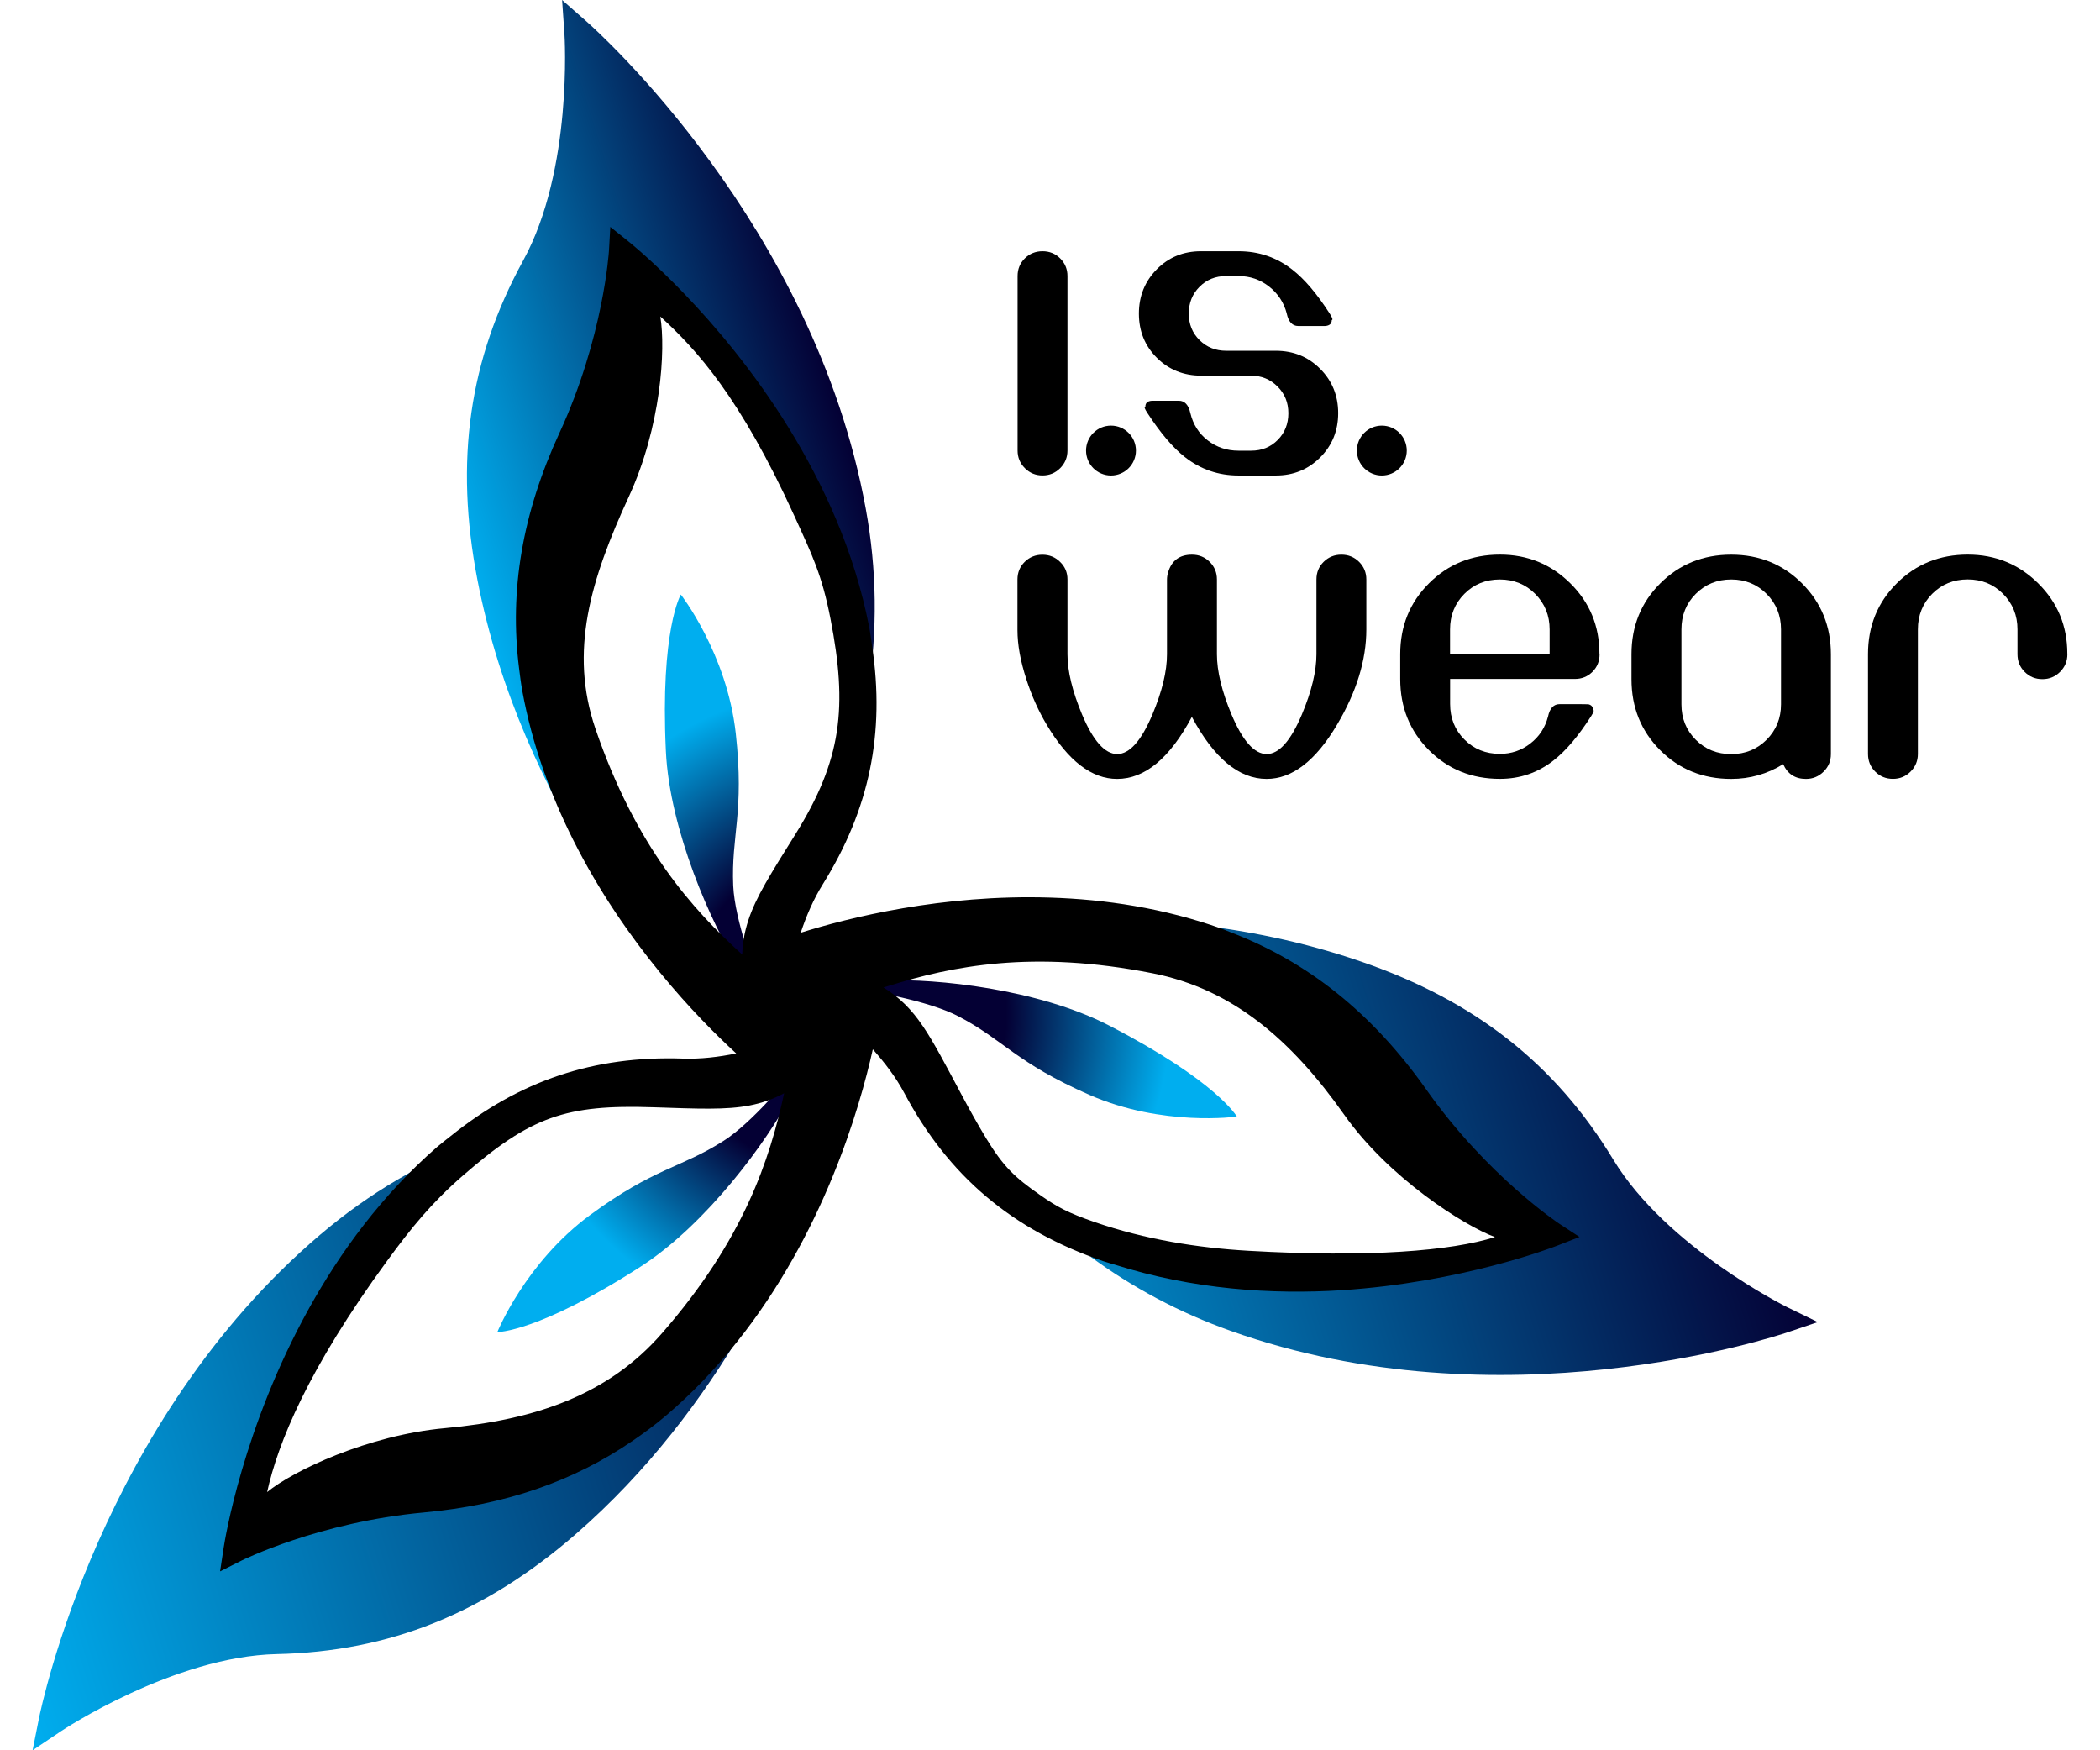 <?xml version="1.0" encoding="utf-8"?>
<!-- Generator: Adobe Illustrator 25.2.1, SVG Export Plug-In . SVG Version: 6.00 Build 0)  -->
<svg version="1.1" id="Layer_1" xmlns="http://www.w3.org/2000/svg" xmlns:xlink="http://www.w3.org/1999/xlink" x="0px" y="0px"
	 viewBox="0 0 340.16 283.48" style="enable-background:new 0 0 340.16 283.48;" xml:space="preserve">
<style type="text/css">
	.st0{fill:url(#SVGID_1_);}
	.st1{fill:url(#SVGID_2_);}
	.st2{fill:url(#SVGID_3_);}
	.st3{fill:url(#SVGID_4_);}
	.st4{fill:url(#SVGID_5_);}
	.st5{fill:url(#SVGID_6_);}
</style>
<g>
	
		<radialGradient id="SVGID_1_" cx="268.408" cy="-572.661" r="52.685" gradientTransform="matrix(0.954 -0.298 0.298 0.954 51.505 790.149)" gradientUnits="userSpaceOnUse">
		<stop  offset="0.495" style="stop-color:#040034"/>
		<stop  offset="1" style="stop-color:#00AEEF"/>
	</radialGradient>
	<path class="st0" d="M122.54,158.22c0,0-0.89,1.51-3.04-1.87c-4.14-6.53-11.03-21.78-11.64-34.72
		c-0.93-19.67,2.42-25.34,2.42-25.34s7.47,9.55,8.9,22.47c1.43,12.92-0.76,16.46-0.41,24.71
		C119.02,149.14,122.54,158.22,122.54,158.22z"/>
	
		<radialGradient id="SVGID_2_" cx="268.26" cy="-572.198" r="52.686" gradientTransform="matrix(0.954 -0.298 0.298 0.954 51.505 790.149)" gradientUnits="userSpaceOnUse">
		<stop  offset="0.495" style="stop-color:#040034"/>
		<stop  offset="1" style="stop-color:#00AEEF"/>
	</radialGradient>
	<path class="st1" d="M140.59,160.48c0,0-0.87-1.53,3.14-1.69c7.72-0.32,24.37,1.34,35.89,7.28c17.5,9.03,20.73,14.77,20.73,14.77
		s-12.01,1.69-23.91-3.53c-11.9-5.22-13.87-8.89-21.19-12.71C150.21,161.96,140.59,160.48,140.59,160.48z"/>
	
		<radialGradient id="SVGID_3_" cx="266.743" cy="-573.785" r="52.689" gradientTransform="matrix(0.954 -0.298 0.298 0.954 51.505 790.149)" gradientUnits="userSpaceOnUse">
		<stop  offset="0.495" style="stop-color:#040034"/>
		<stop  offset="1" style="stop-color:#00AEEF"/>
	</radialGradient>
	<path class="st2" d="M128.07,174.16c0,0,1.75,0.01-0.1,3.57c-3.58,6.85-13.35,20.44-24.25,27.44
		c-16.57,10.64-23.16,10.57-23.16,10.57s4.54-11.25,15.01-18.95c10.47-7.7,14.63-7.57,21.6-12
		C121.98,181.75,128.07,174.16,128.07,174.16z"/>
	
		<linearGradient id="SVGID_4_" gradientUnits="userSpaceOnUse" x1="107.086" y1="-533.777" x2="270.494" y2="-533.777" gradientTransform="matrix(0.954 -0.298 0.298 0.954 51.505 790.149)">
		<stop  offset="0" style="stop-color:#00AEEF"/>
		<stop  offset="1" style="stop-color:#040034"/>
	</linearGradient>
	<path class="st3" d="M103.8,226.46c-4.45,5.52-4.84,4.24-11.23,7.81c-10.78,6.02-17.82,7-30.48,8.31
		c-12.88,1.33-16.1,4.33-22.96,8.2c3.5-12.73,3.88-22.86,12.61-35.24c1.47-2.08,3.59-3.77,5.56-5.62
		c4.6-8.27,10.75-16.73,18.96-23.87c0.65-0.57,1.32-1.06,1.98-1.59c-9.69,3.64-18.43,8.75-26.37,15.5
		C16.29,230.18,6.71,276.35,6.31,278.3l-1.03,5.17l4.57-3.07c0.18-0.12,18.26-12.14,34.97-12.51c18.23-0.4,33.59-6.56,48.36-19.36
		c11.79-10.23,20.69-22.16,27.4-33.58c-3.06,3.83-6.54,7.51-10.5,10.88C108.5,227.16,105.48,225.3,103.8,226.46z"/>
	
		<linearGradient id="SVGID_5_" gradientUnits="userSpaceOnUse" x1="260.162" y1="-527.273" x2="403.76" y2="-527.273" gradientTransform="matrix(0.954 -0.298 0.298 0.954 51.505 790.149)">
		<stop  offset="0" style="stop-color:#00AEEF"/>
		<stop  offset="1" style="stop-color:#040034"/>
	</linearGradient>
	<path class="st4" d="M289.5,211.71c-0.19-0.09-19.55-9.69-28.18-23.91c-9.41-15.5-22.36-25.68-40.74-32.03
		c-18.93-6.54-37.94-7.59-53.6-6.63c8.14,0.26,16.81,1.54,25.4,4.61c0.4,0.14-1.7,2.47-1.3,2.62c8.48,1.04,8.21,0.49,16.65,3.4
		c17.12,5.91,15.21,9.33,23.97,23.75c6.69,11.01,13.94,12.21,20.69,16.2c-12.71,3.32-20.93,6.54-36.64,6.25
		c-0.9-0.02-14.82-0.08-15.71-0.29c-10.25,0.65-11.89,1.47-23.53-2.25c6.96,5.13,14.52,9.15,22.8,12.1
		c43.75,15.61,88.29,0.9,90.17,0.27l4.97-1.68L289.5,211.71z"/>
	
		<linearGradient id="SVGID_6_" gradientUnits="userSpaceOnUse" x1="231.677" y1="-674.461" x2="296.78" y2="-674.461" gradientTransform="matrix(0.954 -0.298 0.298 0.954 51.505 790.149)">
		<stop  offset="0" style="stop-color:#00AEEF"/>
		<stop  offset="1" style="stop-color:#040034"/>
	</linearGradient>
	<path class="st5" d="M88.84,118.54c-0.2-1.11,2.87-1.65,2.73-2.76c-2.81-7.04-3.3-5.95-4.79-13.66
		c-3.47-17.93,5.25-23.7,9.54-38.72c3.56-12.49,4.04-14.83,4.12-22.73c9.3,9.42,16.45,13.44,26.32,33.75
		c0.76,1.56,1.02,3.38,1.48,5.13c5.17,8.37,9.77,18.34,11.96,29.57c0.19,0.96,0.29,1.89,0.43,2.83c1.52-9.87,1.42-19.68-0.4-29.6
		C131.82,36.29,96.52,4.81,95.02,3.49l-3.97-3.49l0.38,5.51c0.02,0.22,1.39,21.95-6.67,36.66c-8.79,16.04-11.15,32.47-7.43,51.72
		c3.52,18.18,11.1,34.05,19.06,46.74C93.06,134,90.31,126.6,88.84,118.54z"/>
	<path d="M252.24,201.74l3.61-1.41l-3.24-2.12c-0.12-0.08-11.7-7.76-21.54-21.7c-8.75-12.4-19.2-20.76-31.87-25.58
		c-0.43-0.16-0.85-0.36-1.29-0.52c-9.4-3.35-18.89-4.76-27.8-5.04c-17.48-0.56-32.71,3.27-40.41,5.69c0.91-2.73,2.07-5.44,3.61-7.9
		c7.54-12.11,10.06-24.43,7.96-38.48c-0.15-1.03-0.27-2.05-0.47-3.09c-2.39-12.3-7.43-23.2-13.09-32.37
		c-11.23-18.17-24.97-29.36-25.83-30.05l-3.02-2.42l-0.22,3.87c-0.01,0.14-0.87,14.01-8.02,29.5c-6.01,13-8.13,25.51-6.54,38.11
		c0.15,1.22,0.3,2.43,0.52,3.65c1.61,8.82,4.62,16.92,8.26,24.18c8.37,16.66,20.13,28.81,26.39,34.55
		c-2.83,0.58-5.76,0.93-8.68,0.83C96.19,170.96,84.19,175,72.99,184c-0.72,0.58-1.45,1.12-2.17,1.74
		c-8.99,7.82-15.72,17.08-20.75,26.13c-10.75,19.33-13.67,37.67-13.84,38.79l-0.58,3.83l3.46-1.74c0.12-0.06,12.57-6.25,29.56-7.8
		c13.11-1.2,24.22-5.03,33.8-11.6c1.84-1.26,3.65-2.59,5.38-4.06c4.34-3.69,8.14-7.72,11.49-11.91
		c14.02-17.53,19.9-37.83,22.04-47.44c1.92,2.16,3.71,4.48,5.08,7.05c7.21,13.51,17.46,22.18,32.26,27.27
		c0.6,0.21,1.2,0.35,1.8,0.54c12.74,4.06,25.57,4.87,36.79,4.16C236.7,207.7,251.28,202.11,252.24,201.74z M101.85,80.46
		c5.23-11.33,6-23.86,5.11-29.2c5.84,5.34,12.89,12.96,21.75,32.38c2.87,6.3,4.44,9.5,5.81,16.56c2.79,14.31,1.85,22.84-5.69,34.93
		c-3.94,6.32-6.39,10.14-7.63,13.96c-0.57,1.76-0.91,3.51-0.97,5.51c-8.12-7.4-17.23-17.44-23.78-36.58
		C92.18,105.5,95.63,93.94,101.85,80.46z M72.04,231.3c-12.42,1.13-24.59,6.9-28.77,10.35c1.74-7.9,6.58-19.9,19.51-37.55
		c3.84-5.24,7.11-9.28,12.19-13.7c11-9.57,16.67-11.55,30.9-11.07c7.25,0.24,11.74,0.45,15.59-0.3c1.92-0.38,3.69-0.98,5.55-1.97
		l0,0l0,0l0.01-0.01c-2.34,10.73-6.49,23.64-19.79,38.88C98.53,225.89,86.82,229.95,72.04,231.3z M168.45,193.52
		c-4.04-2.82-5.89-4.53-8.7-9.15c-1.32-2.17-2.64-4.54-4.1-7.27c-5.12-9.59-7.17-13.84-12.55-17.18c0.24-0.08,0.5-0.15,0.74-0.22
		c10.36-3.24,23.43-5.9,42.83-2.08c12.98,2.55,22.51,10.79,31.07,22.92c7.19,10.19,19.33,17.92,24.41,19.81
		c-7.05,2.23-20.28,3.35-39.91,2.22c-8.21-0.47-16.73-1.83-24.92-4.65C172.9,196.39,171.25,195.48,168.45,193.52z"/>
	<g>
		<path d="M168.87,40.69c1.14,0,2.09,0.39,2.87,1.17c0.78,0.78,1.17,1.73,1.17,2.85v28.25c0,1.12-0.39,2.07-1.18,2.86
			c-0.79,0.79-1.74,1.18-2.86,1.18c-1.12,0-2.07-0.39-2.86-1.18c-0.79-0.79-1.18-1.74-1.18-2.86V44.71c0-1.13,0.39-2.09,1.17-2.86
			C166.78,41.08,167.74,40.69,168.87,40.69z"/>
		<path d="M200.66,72.99h2.01c1.72,0,3.15-0.58,4.3-1.74c1.15-1.16,1.72-2.61,1.72-4.33c0-1.71-0.58-3.15-1.75-4.32
			c-1.17-1.17-2.6-1.76-4.3-1.76h-8.06c-2.85,0-5.25-0.96-7.19-2.89c-1.94-1.93-2.91-4.31-2.91-7.16c0-2.84,0.97-5.23,2.9-7.18
			c1.93-1.95,4.32-2.92,7.15-2.92h6.1c3.26,0,6.15,0.99,8.68,2.96c1.99,1.54,4.01,3.92,6.08,7.14c0.44,0.69,0.55,1.04,0.33,1.04
			c0,0.6-0.36,0.92-1.09,0.97h-4.33c-0.96,0-1.58-0.67-1.87-2.01v-0.02c-0.47-1.79-1.43-3.24-2.87-4.37
			c-1.44-1.12-3.08-1.69-4.93-1.69h-0.03h-1.99c-1.72,0-3.16,0.58-4.31,1.74c-1.16,1.16-1.74,2.61-1.74,4.33
			c0,1.72,0.58,3.15,1.74,4.3c1.16,1.15,2.6,1.73,4.31,1.73h8.06c2.84,0,5.23,0.97,7.17,2.92c1.95,1.95,2.92,4.34,2.92,7.18
			c0,2.84-0.97,5.23-2.92,7.18c-1.95,1.95-4.34,2.92-7.17,2.92h-6.05c-3.25,0-6.14-0.99-8.68-2.98c-1.94-1.51-3.96-3.89-6.08-7.14
			c-0.46-0.69-0.57-1.04-0.33-1.04c0-0.6,0.36-0.91,1.09-0.95h4.33c0.95,0,1.57,0.67,1.87,2.01c0.44,1.84,1.38,3.31,2.82,4.42
			c1.44,1.11,3.1,1.66,4.98,1.66H200.66z"/>
		<g>
			<path d="M172.91,93.85v12.11c0,2.74,0.79,5.99,2.36,9.75c1.8,4.28,3.7,6.41,5.7,6.41c2,0,3.9-2.14,5.7-6.41
				c1.58-3.76,2.36-7,2.36-9.75V93.85c0-0.36,0.06-0.76,0.19-1.18c0.57-1.89,1.85-2.84,3.86-2.84c1.13,0,2.09,0.39,2.87,1.17
				c0.78,0.78,1.17,1.73,1.17,2.85v12.11c0,2.74,0.79,5.99,2.36,9.75c1.8,4.28,3.7,6.41,5.7,6.41c2,0,3.9-2.14,5.7-6.41
				c1.58-3.76,2.36-7,2.36-9.75V93.85c0-1.14,0.39-2.09,1.17-2.86c0.78-0.77,1.74-1.16,2.87-1.16c1.13,0,2.09,0.39,2.87,1.17
				c0.78,0.78,1.17,1.73,1.17,2.85v8.09h-0.02h0.02c0,4.95-1.58,10.1-4.75,15.44c-3.47,5.85-7.27,8.77-11.4,8.77
				c-4.49,0-8.53-3.35-12.11-10.05c-3.58,6.7-7.61,10.05-12.11,10.05c-4.11,0-7.91-2.91-11.37-8.72c-1.36-2.27-2.47-4.74-3.33-7.42
				c-0.96-2.95-1.44-5.6-1.44-7.97v-0.02v-8.16c0-1.13,0.39-2.09,1.17-2.86c0.78-0.77,1.74-1.16,2.87-1.16
				c1.14,0,2.09,0.39,2.87,1.17C172.52,91.78,172.91,92.73,172.91,93.85z"/>
			<path d="M250.75,116.05c0.28-1.34,0.91-2.01,1.87-2.01h3.29c0.84,0,1.29,0.01,1.37,0.02c0.5,0.11,0.76,0.42,0.76,0.92
				c0.22,0,0.11,0.35-0.33,1.04c-2.05,3.2-4.07,5.58-6.07,7.14c-2.54,1.99-5.43,2.98-8.68,2.98c-4.57,0-8.4-1.55-11.5-4.65
				c-3.1-3.1-4.65-6.94-4.65-11.52v-4.02c0-4.56,1.55-8.38,4.66-11.48c3.1-3.1,6.94-4.65,11.49-4.65c4.48,0,8.28,1.56,11.42,4.67
				c3.14,3.11,4.7,6.92,4.7,11.41v0.02v0.02c0,0.02,0.01,0.02,0.02,0.02c0,1.12-0.38,2.07-1.15,2.84c-0.77,0.77-1.72,1.16-2.85,1.16
				h-20.21v4.05c0,2.29,0.77,4.21,2.32,5.76c1.54,1.55,3.46,2.32,5.74,2.32c1.86,0,3.51-0.56,4.94-1.68
				C249.32,119.31,250.28,117.85,250.75,116.05z M251.01,105.96v-4.02c0-2.27-0.78-4.18-2.33-5.75c-1.55-1.56-3.47-2.34-5.74-2.34
				c-2.29,0-4.2,0.78-5.74,2.33c-1.54,1.55-2.32,3.47-2.32,5.76v4.02H251.01z"/>
			<path d="M280.42,89.83c4.54,0,8.37,1.55,11.48,4.66c3.11,3.11,4.67,6.93,4.67,11.48v16.16c0,1.11-0.39,2.06-1.18,2.84
				c-0.79,0.78-1.74,1.18-2.86,1.18c-1.75,0-2.98-0.8-3.69-2.39c-2.57,1.59-5.38,2.39-8.42,2.39c-4.57,0-8.41-1.55-11.5-4.65
				c-3.1-3.1-4.65-6.93-4.65-11.5v-4.04c0-4.56,1.55-8.38,4.66-11.48C272.04,91.38,275.87,89.83,280.42,89.83z M288.49,114.06
				v-12.12c0-2.27-0.78-4.19-2.33-5.75c-1.55-1.56-3.46-2.34-5.73-2.34c-2.29,0-4.2,0.78-5.75,2.33c-1.55,1.55-2.32,3.47-2.32,5.76
				v12.12c0,2.29,0.77,4.2,2.32,5.75c1.55,1.55,3.46,2.32,5.75,2.32c2.27,0,4.18-0.78,5.73-2.33
				C287.71,118.24,288.49,116.33,288.49,114.06z"/>
			<path d="M334.85,105.91v0.02c0,0.02,0.01,0.02,0.02,0.02c0,1.12-0.39,2.07-1.18,2.86c-0.79,0.79-1.74,1.18-2.86,1.18
				c-1.14,0-2.09-0.39-2.87-1.17c-0.78-0.78-1.17-1.74-1.17-2.87v-4.02c0-2.27-0.78-4.18-2.33-5.75c-1.55-1.56-3.46-2.34-5.73-2.34
				c-2.29,0-4.2,0.78-5.75,2.33c-1.54,1.55-2.32,3.47-2.32,5.76v20.17c0,1.12-0.39,2.07-1.18,2.86c-0.79,0.79-1.74,1.18-2.86,1.18
				c-1.13,0-2.09-0.39-2.87-1.17c-0.78-0.78-1.17-1.74-1.17-2.87v-16.15c0-4.56,1.55-8.38,4.66-11.48c3.11-3.1,6.94-4.65,11.49-4.65
				c4.48,0,8.28,1.55,11.42,4.66c3.14,3.11,4.71,6.9,4.71,11.37v0.02V105.91z"/>
		</g>
		<circle cx="179.96" cy="72.97" r="4.04"/>
		<circle cx="223.83" cy="72.97" r="4.04"/>
	</g>
</g>
</svg>
